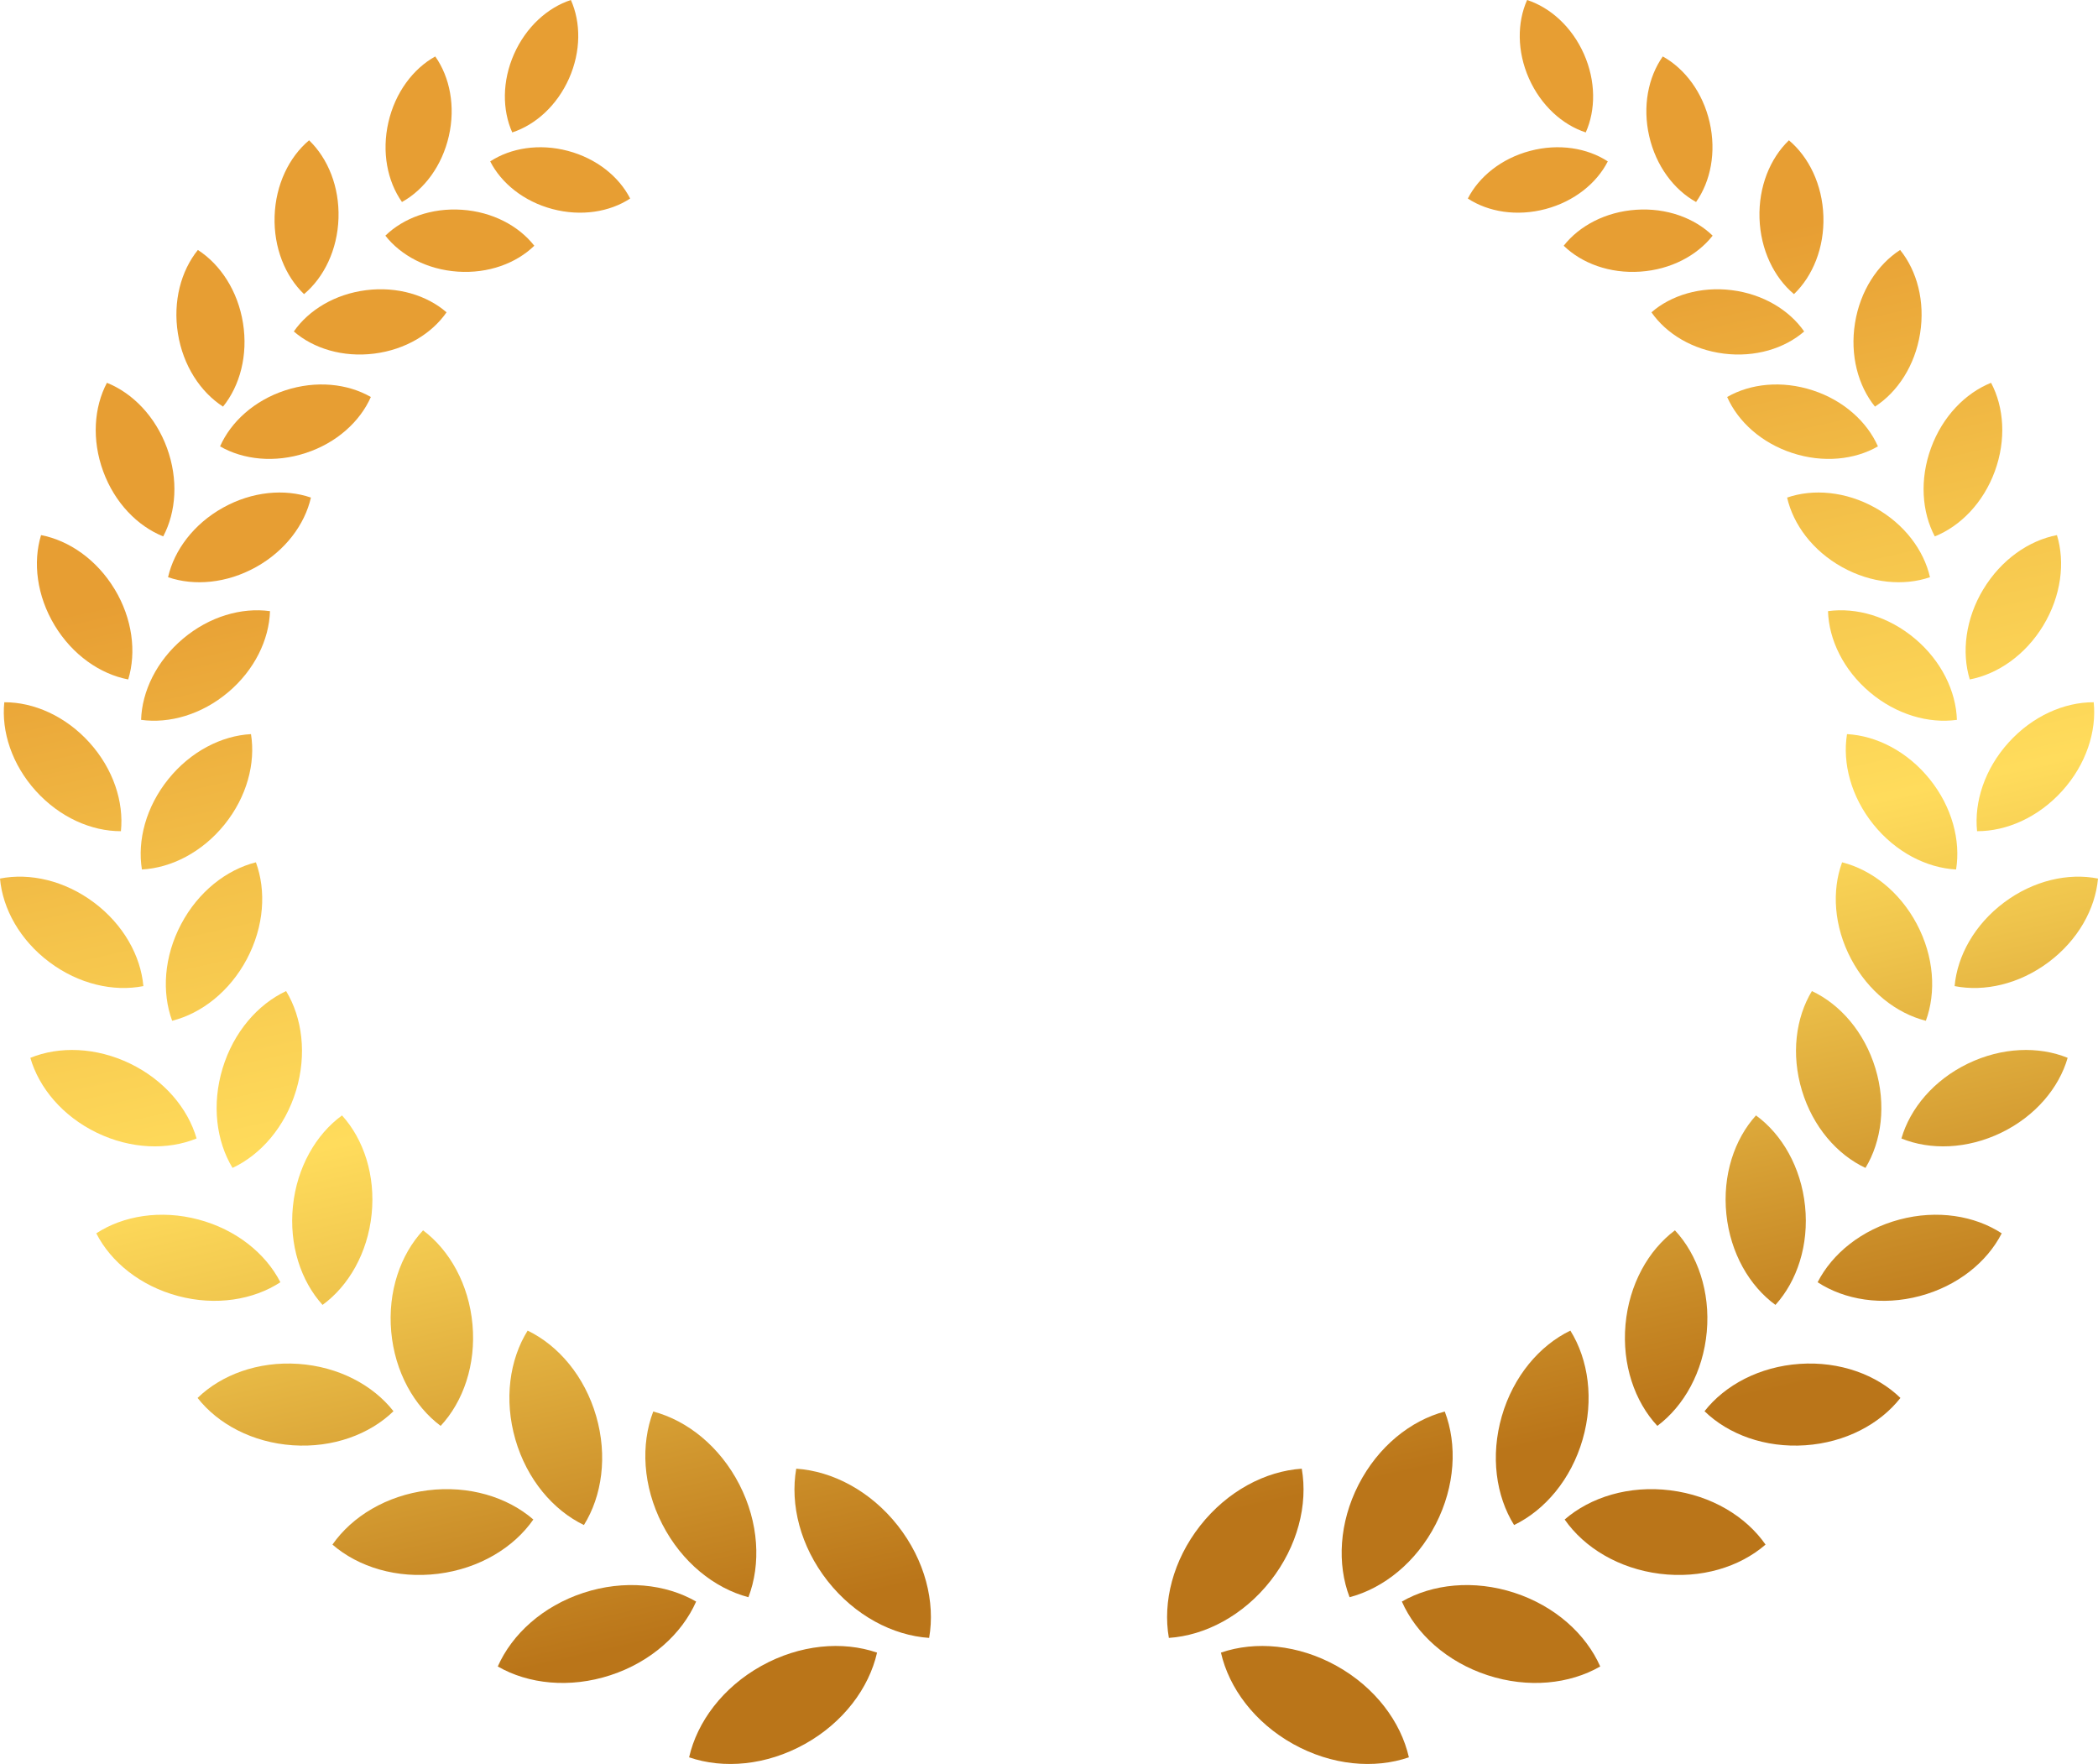 <?xml version="1.0" encoding="UTF-8"?>
<svg id="Layer_1" data-name="Layer 1" xmlns="http://www.w3.org/2000/svg" xmlns:xlink="http://www.w3.org/1999/xlink" viewBox="0 0 614.72 516.85">
  <defs>
    <style>
      .cls-1 {
        fill: url(#_Á_ó_ð_ðÆ_20-54);
      }

      .cls-2 {
        fill: url(#_Á_ó_ð_ðÆ_20-24);
      }

      .cls-3 {
        fill: url(#_Á_ó_ð_ðÆ_20-56);
      }

      .cls-4 {
        fill: url(#_Á_ó_ð_ðÆ_20-53);
      }

      .cls-5 {
        fill: url(#_Á_ó_ð_ðÆ_20-5);
      }

      .cls-6 {
        fill: url(#_Á_ó_ð_ðÆ_20-23);
      }

      .cls-7 {
        fill: url(#_Á_ó_ð_ðÆ_20-20);
      }

      .cls-8 {
        fill: url(#_Á_ó_ð_ðÆ_20-21);
      }

      .cls-9 {
        fill: url(#_Á_ó_ð_ðÆ_20-19);
      }

      .cls-10 {
        fill: url(#_Á_ó_ð_ðÆ_20-39);
      }

      .cls-11 {
        fill: url(#_Á_ó_ð_ðÆ_20-51);
      }

      .cls-12 {
        fill: url(#_Á_ó_ð_ðÆ_20-10);
      }

      .cls-13 {
        fill: url(#_Á_ó_ð_ðÆ_20-4);
      }

      .cls-14 {
        fill: url(#_Á_ó_ð_ðÆ_20-30);
      }

      .cls-15 {
        fill: url(#_Á_ó_ð_ðÆ_20-8);
      }

      .cls-16 {
        fill: url(#_Á_ó_ð_ðÆ_20-34);
      }

      .cls-17 {
        fill: url(#_Á_ó_ð_ðÆ_20-40);
      }

      .cls-18 {
        fill: url(#_Á_ó_ð_ðÆ_20-55);
      }

      .cls-19 {
        fill: url(#_Á_ó_ð_ðÆ_20-16);
      }

      .cls-20 {
        fill: url(#_Á_ó_ð_ðÆ_20-14);
      }

      .cls-21 {
        fill: url(#_Á_ó_ð_ðÆ_20-11);
      }

      .cls-22 {
        fill: url(#_Á_ó_ð_ðÆ_20-7);
      }

      .cls-23 {
        fill: url(#_Á_ó_ð_ðÆ_20-3);
      }

      .cls-24 {
        fill: url(#_Á_ó_ð_ðÆ_20-41);
      }

      .cls-25 {
        fill: url(#_Á_ó_ð_ðÆ_20-26);
      }

      .cls-26 {
        fill: url(#_Á_ó_ð_ðÆ_20-33);
      }

      .cls-27 {
        fill: url(#_Á_ó_ð_ðÆ_20-31);
      }

      .cls-28 {
        fill: url(#_Á_ó_ð_ðÆ_20-48);
      }

      .cls-29 {
        fill: url(#_Á_ó_ð_ðÆ_20-9);
      }

      .cls-30 {
        fill: url(#_Á_ó_ð_ðÆ_20-12);
      }

      .cls-31 {
        fill: url(#_Á_ó_ð_ðÆ_20-29);
      }

      .cls-32 {
        fill: url(#_Á_ó_ð_ðÆ_20-49);
      }

      .cls-33 {
        fill: url(#_Á_ó_ð_ðÆ_20-47);
      }

      .cls-34 {
        fill: url(#_Á_ó_ð_ðÆ_20-2);
      }

      .cls-35 {
        fill: url(#_Á_ó_ð_ðÆ_20-44);
      }

      .cls-36 {
        fill: url(#_Á_ó_ð_ðÆ_20-13);
      }

      .cls-37 {
        fill: url(#_Á_ó_ð_ðÆ_20-35);
      }

      .cls-38 {
        fill: url(#_Á_ó_ð_ðÆ_20-15);
      }

      .cls-39 {
        fill: url(#_Á_ó_ð_ðÆ_20-45);
      }

      .cls-40 {
        fill: url(#_Á_ó_ð_ðÆ_20-38);
      }

      .cls-41 {
        fill: url(#_Á_ó_ð_ðÆ_20-17);
      }

      .cls-42 {
        fill: url(#_Á_ó_ð_ðÆ_20-32);
      }

      .cls-43 {
        fill: url(#_Á_ó_ð_ðÆ_20-46);
      }

      .cls-44 {
        fill: url(#_Á_ó_ð_ðÆ_20-27);
      }

      .cls-45 {
        fill: url(#_Á_ó_ð_ðÆ_20-50);
      }

      .cls-46 {
        fill: url(#_Á_ó_ð_ðÆ_20-42);
      }

      .cls-47 {
        fill: url(#_Á_ó_ð_ðÆ_20-25);
      }

      .cls-48 {
        fill: url(#_Á_ó_ð_ðÆ_20-18);
      }

      .cls-49 {
        fill: url(#_Á_ó_ð_ðÆ_20-43);
      }

      .cls-50 {
        fill: url(#_Á_ó_ð_ðÆ_20-36);
      }

      .cls-51 {
        fill: url(#_Á_ó_ð_ðÆ_20-52);
      }

      .cls-52 {
        fill: url(#_Á_ó_ð_ðÆ_20-6);
      }

      .cls-53 {
        fill: url(#_Á_ó_ð_ðÆ_20-37);
      }

      .cls-54 {
        fill: url(#_Á_ó_ð_ðÆ_20);
      }

      .cls-55 {
        fill: url(#_Á_ó_ð_ðÆ_20-28);
      }

      .cls-56 {
        fill: url(#_Á_ó_ð_ðÆ_20-22);
      }
    </style>
    <linearGradient id="_Á_ó_ð_ðÆ_20" data-name="¹«Á¦ ±×¶óµð¾ðÆ® 20" x1="457.08" y1="81.71" x2="529.55" y2="405.21" gradientUnits="userSpaceOnUse">
      <stop offset="0" stop-color="#e79e33"/>
      <stop offset=".27" stop-color="#f4c24a"/>
      <stop offset=".51" stop-color="#ffdc5c"/>
      <stop offset=".64" stop-color="#efc44c"/>
      <stop offset=".91" stop-color="#c78825"/>
      <stop offset="1" stop-color="#ba7519"/>
    </linearGradient>
    <linearGradient id="_Á_ó_ð_ðÆ_20-2" data-name="¹«Á¦ ±×¶óµð¾ðÆ® 20" x1="469.38" y1="78.95" x2="541.86" y2="402.45" xlink:href="#_Á_ó_ð_ðÆ_20"/>
    <linearGradient id="_Á_ó_ð_ðÆ_20-3" data-name="¹«Á¦ ±×¶óµð¾ðÆ® 20" x1="481.29" y1="76.29" x2="553.76" y2="399.79" xlink:href="#_Á_ó_ð_ðÆ_20"/>
    <linearGradient id="_Á_ó_ð_ðÆ_20-4" data-name="¹«Á¦ ±×¶óµð¾ðÆ® 20" x1="499.75" y1="72.15" x2="572.23" y2="395.65" xlink:href="#_Á_ó_ð_ðÆ_20"/>
    <linearGradient id="_Á_ó_ð_ðÆ_20-5" data-name="¹«Á¦ ±×¶óµð¾ðÆ® 20" x1="501.22" y1="71.82" x2="573.69" y2="395.32" xlink:href="#_Á_ó_ð_ðÆ_20"/>
    <linearGradient id="_Á_ó_ð_ðÆ_20-6" data-name="¹«Á¦ ±×¶óµð¾ðÆ® 20" x1="525.52" y1="66.38" x2="597.99" y2="389.88" xlink:href="#_Á_ó_ð_ðÆ_20"/>
    <linearGradient id="_Á_ó_ð_ðÆ_20-7" data-name="¹«Á¦ ±×¶óµð¾ðÆ® 20" x1="515.83" y1="68.55" x2="588.3" y2="392.05" xlink:href="#_Á_ó_ð_ðÆ_20"/>
    <linearGradient id="_Á_ó_ð_ðÆ_20-8" data-name="¹«Á¦ ±×¶óµð¾ðÆ® 20" x1="545.38" y1="61.93" x2="617.85" y2="385.43" xlink:href="#_Á_ó_ð_ðÆ_20"/>
    <linearGradient id="_Á_ó_ð_ðÆ_20-9" data-name="¹«Á¦ ±×¶óµð¾ðÆ® 20" x1="524.22" y1="66.67" x2="596.69" y2="390.17" xlink:href="#_Á_ó_ð_ðÆ_20"/>
    <linearGradient id="_Á_ó_ð_ðÆ_20-10" data-name="¹«Á¦ ±×¶óµð¾ðÆ® 20" x1="558.21" y1="59.06" x2="630.68" y2="382.56" xlink:href="#_Á_ó_ð_ðÆ_20"/>
    <linearGradient id="_Á_ó_ð_ðÆ_20-11" data-name="¹«Á¦ ±×¶óµð¾ðÆ® 20" x1="525.67" y1="66.35" x2="598.14" y2="389.84" xlink:href="#_Á_ó_ð_ðÆ_20"/>
    <linearGradient id="_Á_ó_ð_ðÆ_20-12" data-name="¹«Á¦ ±×¶óµð¾ðÆ® 20" x1="563.05" y1="57.97" x2="635.53" y2="381.47" xlink:href="#_Á_ó_ð_ðÆ_20"/>
    <linearGradient id="_Á_ó_ð_ðÆ_20-13" data-name="¹«Á¦ ±×¶óµð¾ðÆ® 20" x1="519.69" y1="67.68" x2="592.17" y2="391.18" xlink:href="#_Á_ó_ð_ðÆ_20"/>
    <linearGradient id="_Á_ó_ð_ðÆ_20-14" data-name="¹«Á¦ ±×¶óµð¾ðÆ® 20" x1="559.23" y1="58.83" x2="631.7" y2="382.33" xlink:href="#_Á_ó_ð_ðÆ_20"/>
    <linearGradient id="_Á_ó_ð_ðÆ_20-15" data-name="¹«Á¦ ±×¶óµð¾ðÆ® 20" x1="506.05" y1="70.74" x2="578.52" y2="394.24" xlink:href="#_Á_ó_ð_ðÆ_20"/>
    <linearGradient id="_Á_ó_ð_ðÆ_20-16" data-name="¹«Á¦ ±×¶óµð¾ðÆ® 20" x1="546.35" y1="61.71" x2="618.82" y2="385.21" xlink:href="#_Á_ó_ð_ðÆ_20"/>
    <linearGradient id="_Á_ó_ð_ðÆ_20-17" data-name="¹«Á¦ ±×¶óµð¾ðÆ® 20" x1="484.79" y1="75.5" x2="557.27" y2="399" xlink:href="#_Á_ó_ð_ðÆ_20"/>
    <linearGradient id="_Á_ó_ð_ðÆ_20-18" data-name="¹«Á¦ ±×¶óµð¾ðÆ® 20" x1="524.32" y1="66.65" x2="596.8" y2="390.14" xlink:href="#_Á_ó_ð_ðÆ_20"/>
    <linearGradient id="_Á_ó_ð_ðÆ_20-19" data-name="¹«Á¦ ±×¶óµð¾ðÆ® 20" x1="456.27" y1="81.89" x2="528.74" y2="405.39" xlink:href="#_Á_ó_ð_ðÆ_20"/>
    <linearGradient id="_Á_ó_ð_ðÆ_20-20" data-name="¹«Á¦ ±×¶óµð¾ðÆ® 20" x1="493.45" y1="73.56" x2="565.92" y2="397.06" xlink:href="#_Á_ó_ð_ðÆ_20"/>
    <linearGradient id="_Á_ó_ð_ðÆ_20-21" data-name="¹«Á¦ ±×¶óµð¾ðÆ® 20" x1="421.12" y1="89.77" x2="493.59" y2="413.27" xlink:href="#_Á_ó_ð_ðÆ_20"/>
    <linearGradient id="_Á_ó_ð_ðÆ_20-22" data-name="¹«Á¦ ±×¶óµð¾ðÆ® 20" x1="454.37" y1="82.32" x2="526.84" y2="405.82" xlink:href="#_Á_ó_ð_ðÆ_20"/>
    <linearGradient id="_Á_ó_ð_ðÆ_20-23" data-name="¹«Á¦ ±×¶óµð¾ðÆ® 20" x1="380.31" y1="98.91" x2="452.78" y2="422.41" xlink:href="#_Á_ó_ð_ðÆ_20"/>
    <linearGradient id="_Á_ó_ð_ðÆ_20-24" data-name="¹«Á¦ ±×¶óµð¾ðÆ® 20" x1="408.08" y1="92.69" x2="480.55" y2="416.19" xlink:href="#_Á_ó_ð_ðÆ_20"/>
    <linearGradient id="_Á_ó_ð_ðÆ_20-25" data-name="¹«Á¦ ±×¶óµð¾ðÆ® 20" x1="335.06" y1="109.05" x2="407.53" y2="432.55" xlink:href="#_Á_ó_ð_ðÆ_20"/>
    <linearGradient id="_Á_ó_ð_ðÆ_20-26" data-name="¹«Á¦ ±×¶óµð¾ðÆ® 20" x1="355.93" y1="104.37" x2="428.4" y2="427.87" xlink:href="#_Á_ó_ð_ðÆ_20"/>
    <linearGradient id="_Á_ó_ð_ðÆ_20-27" data-name="¹«Á¦ ±×¶óµð¾ðÆ® 20" x1="286.84" y1="119.85" x2="359.32" y2="443.35" xlink:href="#_Á_ó_ð_ðÆ_20"/>
    <linearGradient id="_Á_ó_ð_ðÆ_20-28" data-name="¹«Á¦ ±×¶óµð¾ðÆ® 20" x1="299.58" y1="117" x2="372.05" y2="440.5" xlink:href="#_Á_ó_ð_ðÆ_20"/>
    <linearGradient id="_Á_ó_ð_ðÆ_20-29" data-name="¹«Á¦ ±×¶óµð¾ðÆ® 20" x1="184.32" y1="142.82" x2="256.79" y2="466.32" xlink:href="#_Á_ó_ð_ðÆ_20"/>
    <linearGradient id="_Á_ó_ð_ðÆ_20-30" data-name="¹«Á¦ ±×¶óµð¾ðÆ® 20" x1="186.23" y1="142.39" x2="258.7" y2="465.89" xlink:href="#_Á_ó_ð_ðÆ_20"/>
    <linearGradient id="_Á_ó_ð_ðÆ_20-31" data-name="¹«Á¦ ±×¶óµð¾ðÆ® 20" x1="152.52" y1="149.94" x2="224.99" y2="473.44" xlink:href="#_Á_ó_ð_ðÆ_20"/>
    <linearGradient id="_Á_ó_ð_ðÆ_20-32" data-name="¹«Á¦ ±×¶óµð¾ðÆ® 20" x1="147.98" y1="150.96" x2="220.46" y2="474.46" xlink:href="#_Á_ó_ð_ðÆ_20"/>
    <linearGradient id="_Á_ó_ð_ðÆ_20-33" data-name="¹«Á¦ ±×¶óµð¾ðÆ® 20" x1="122.44" y1="156.68" x2="194.91" y2="480.18" xlink:href="#_Á_ó_ð_ðÆ_20"/>
    <linearGradient id="_Á_ó_ð_ðÆ_20-34" data-name="¹«Á¦ ±×¶óµð¾ðÆ® 20" x1="111.22" y1="159.19" x2="183.7" y2="482.69" xlink:href="#_Á_ó_ð_ðÆ_20"/>
    <linearGradient id="_Á_ó_ð_ðÆ_20-35" data-name="¹«Á¦ ±×¶óµð¾ðÆ® 20" x1="95.35" y1="162.75" x2="167.82" y2="486.25" xlink:href="#_Á_ó_ð_ðÆ_20"/>
    <linearGradient id="_Á_ó_ð_ðÆ_20-36" data-name="¹«Á¦ ±×¶óµð¾ðÆ® 20" x1="77.47" y1="166.75" x2="149.95" y2="490.25" xlink:href="#_Á_ó_ð_ðÆ_20"/>
    <linearGradient id="_Á_ó_ð_ðÆ_20-37" data-name="¹«Á¦ ±×¶óµð¾ðÆ® 20" x1="72.5" y1="167.87" x2="144.97" y2="491.37" xlink:href="#_Á_ó_ð_ðÆ_20"/>
    <linearGradient id="_Á_ó_ð_ðÆ_20-38" data-name="¹«Á¦ ±×¶óµð¾ðÆ® 20" x1="48.23" y1="173.3" x2="120.71" y2="496.8" xlink:href="#_Á_ó_ð_ðÆ_20"/>
    <linearGradient id="_Á_ó_ð_ðÆ_20-39" data-name="¹«Á¦ ±×¶óµð¾ðÆ® 20" x1="55.03" y1="171.78" x2="127.5" y2="495.28" xlink:href="#_Á_ó_ð_ðÆ_20"/>
    <linearGradient id="_Á_ó_ð_ðÆ_20-40" data-name="¹«Á¦ ±×¶óµð¾ðÆ® 20" x1="24.92" y1="178.53" x2="97.4" y2="502.02" xlink:href="#_Á_ó_ð_ðÆ_20"/>
    <linearGradient id="_Á_ó_ð_ðÆ_20-41" data-name="¹«Á¦ ±×¶óµð¾ðÆ® 20" x1="43.97" y1="174.26" x2="116.44" y2="497.76" xlink:href="#_Á_ó_ð_ðÆ_20"/>
    <linearGradient id="_Á_ó_ð_ðÆ_20-42" data-name="¹«Á¦ ±×¶óµð¾ðÆ® 20" x1="8.82" y1="182.13" x2="81.29" y2="505.63" xlink:href="#_Á_ó_ð_ðÆ_20"/>
    <linearGradient id="_Á_ó_ð_ðÆ_20-43" data-name="¹«Á¦ ±×¶óµð¾ðÆ® 20" x1="40.14" y1="175.12" x2="112.61" y2="498.62" xlink:href="#_Á_ó_ð_ðÆ_20"/>
    <linearGradient id="_Á_ó_ð_ðÆ_20-44" data-name="¹«Á¦ ±×¶óµð¾ðÆ® 20" x1="1" y1="183.89" x2="73.47" y2="507.38" xlink:href="#_Á_ó_ð_ðÆ_20"/>
    <linearGradient id="_Á_ó_ð_ðÆ_20-45" data-name="¹«Á¦ ±×¶óµð¾ðÆ® 20" x1="44.16" y1="174.22" x2="116.63" y2="497.72" xlink:href="#_Á_ó_ð_ðÆ_20"/>
    <linearGradient id="_Á_ó_ð_ðÆ_20-46" data-name="¹«Á¦ ±×¶óµð¾ðÆ® 20" x1="2.29" y1="183.6" x2="74.76" y2="507.1" xlink:href="#_Á_ó_ð_ðÆ_20"/>
    <linearGradient id="_Á_ó_ð_ðÆ_20-47" data-name="¹«Á¦ ±×¶óµð¾ðÆ® 20" x1="56.35" y1="171.49" x2="128.82" y2="494.99" xlink:href="#_Á_ó_ð_ðÆ_20"/>
    <linearGradient id="_Á_ó_ð_ðÆ_20-48" data-name="¹«Á¦ ±×¶óµð¾ðÆ® 20" x1="13.21" y1="181.15" x2="85.68" y2="504.65" xlink:href="#_Á_ó_ð_ðÆ_20"/>
    <linearGradient id="_Á_ó_ð_ðÆ_20-49" data-name="¹«Á¦ ±×¶óµð¾ðÆ® 20" x1="76.75" y1="166.91" x2="149.22" y2="490.41" xlink:href="#_Á_ó_ð_ðÆ_20"/>
    <linearGradient id="_Á_ó_ð_ðÆ_20-50" data-name="¹«Á¦ ±×¶óµð¾ðÆ® 20" x1="33.94" y1="176.51" x2="106.41" y2="500.01" xlink:href="#_Á_ó_ð_ðÆ_20"/>
    <linearGradient id="_Á_ó_ð_ðÆ_20-51" data-name="¹«Á¦ ±×¶óµð¾ðÆ® 20" x1="105.1" y1="160.56" x2="177.57" y2="484.06" xlink:href="#_Á_ó_ð_ðÆ_20"/>
    <linearGradient id="_Á_ó_ð_ðÆ_20-52" data-name="¹«Á¦ ±×¶óµð¾ðÆ® 20" x1="64.29" y1="169.71" x2="136.77" y2="493.2" xlink:href="#_Á_ó_ð_ðÆ_20"/>
    <linearGradient id="_Á_ó_ð_ðÆ_20-53" data-name="¹«Á¦ ±×¶óµð¾ðÆ® 20" x1="140.78" y1="152.57" x2="213.25" y2="476.07" xlink:href="#_Á_ó_ð_ðÆ_20"/>
    <linearGradient id="_Á_ó_ð_ðÆ_20-54" data-name="¹«Á¦ ±×¶óµð¾ðÆ® 20" x1="103.7" y1="160.88" x2="176.17" y2="484.38" xlink:href="#_Á_ó_ð_ðÆ_20"/>
    <linearGradient id="_Á_ó_ð_ðÆ_20-55" data-name="¹«Á¦ ±×¶óµð¾ðÆ® 20" x1="182.87" y1="143.14" x2="255.35" y2="466.64" xlink:href="#_Á_ó_ð_ðÆ_20"/>
    <linearGradient id="_Á_ó_ð_ðÆ_20-56" data-name="¹«Á¦ ±×¶óµð¾ðÆ® 20" x1="151.19" y1="150.24" x2="223.66" y2="473.74" xlink:href="#_Á_ó_ð_ðÆ_20"/>
  </defs>
  <g>
    <g>
      <path class="cls-54" d="M448.32,44.21c-8.41,2.23-14.97,7.56-18.24,13.96,6.01,3.94,14.36,5.31,22.77,3.08,8.41-2.23,14.97-7.56,18.24-13.96-6.01-3.93-14.36-5.31-22.76-3.08Z"/>
      <path class="cls-34" d="M447.98,22.97c-3.52-7.96-3.47-16.41-.53-22.97,6.83,2.23,13.12,7.88,16.65,15.83,3.52,7.95,3.47,16.41,.53,22.97-6.83-2.23-13.12-7.88-16.65-15.83Z"/>
    </g>
    <g>
      <path class="cls-23" d="M479.38,61.46c-8.95,.6-16.64,4.71-21.21,10.54,5.31,5.16,13.48,8.2,22.43,7.59,8.95-.6,16.64-4.71,21.21-10.54-5.31-5.16-13.48-8.2-22.43-7.59Z"/>
      <path class="cls-13" d="M483.22,39.89c-2-8.74-.29-17.29,3.98-23.35,6.48,3.6,11.73,10.55,13.73,19.3,2,8.74,.29,17.29-3.98,23.35-6.48-3.6-11.73-10.55-13.73-19.3Z"/>
    </g>
    <g>
      <path class="cls-5" d="M507.42,85.02c-9.17-1.15-17.77,1.49-23.54,6.49,4.36,6.27,12.03,10.95,21.21,12.1,9.17,1.15,17.77-1.49,23.54-6.49-4.36-6.27-12.03-10.95-21.21-12.1Z"/>
      <path class="cls-52" d="M515.54,63.95c-.3-9.24,3.11-17.55,8.62-22.84,5.85,4.91,9.8,12.99,10.1,22.23,.3,9.24-3.11,17.55-8.62,22.84-5.85-4.91-9.8-12.99-10.1-22.23Z"/>
    </g>
    <g>
      <path class="cls-22" d="M531.16,114.38c-9.06-2.97-18.27-1.99-25.1,1.94,3.18,7.2,10.02,13.45,19.08,16.41,9.06,2.97,18.27,1.99,25.1-1.94-3.18-7.2-10.02-13.45-19.08-16.41Z"/>
      <path class="cls-15" d="M543.52,94.66c1.51-9.41,6.6-17.15,13.22-21.42,4.95,6.12,7.36,15.07,5.85,24.48-1.51,9.41-6.6,17.15-13.22,21.42-4.95-6.12-7.36-15.07-5.85-24.48Z"/>
    </g>
    <g>
      <path class="cls-29" d="M549.41,148.76c-8.58-4.79-18.1-5.61-25.78-2.97,1.8,7.91,7.5,15.58,16.08,20.36,8.58,4.78,18.1,5.61,25.78,2.97-1.8-7.91-7.5-15.58-16.08-20.36Z"/>
      <path class="cls-12" d="M565.8,131.24c3.38-9.23,10.06-16.06,17.59-19.08,3.8,7.17,4.48,16.7,1.1,25.93-3.38,9.23-10.06,16.06-17.59,19.08-3.8-7.17-4.48-16.7-1.1-25.93Z"/>
    </g>
    <g>
      <path class="cls-21" d="M561.11,187.15c-7.74-6.53-17.21-9.23-25.5-8.08,.26,8.36,4.52,17.24,12.27,23.77,7.74,6.53,17.21,9.23,25.5,8.08-.26-8.36-4.52-17.24-12.27-23.77Z"/>
      <path class="cls-30" d="M581.14,172.63c5.24-8.67,13.34-14.27,21.55-15.84,2.44,8,1.25,17.78-3.98,26.45-5.24,8.67-13.34,14.27-21.56,15.84-2.44-8-1.25-17.78,3.98-26.45Z"/>
    </g>
    <g>
      <path class="cls-36" d="M565.4,228.29c-6.55-8.13-15.6-12.73-24.22-13.19-1.38,8.52,1.19,18.34,7.74,26.47,6.55,8.13,15.6,12.73,24.22,13.19,1.38-8.52-1.19-18.34-7.74-26.47Z"/>
      <path class="cls-20" d="M588.53,217.55c7.01-7.75,16.3-11.82,24.93-11.79,.89,8.58-2.23,18.24-9.24,25.99-7.01,7.75-16.3,11.82-24.93,11.79-.89-8.58,2.23-18.24,9.24-25.99Z"/>
    </g>
    <g>
      <path class="cls-38" d="M561.65,270.78c-5.03-9.52-13.29-15.95-21.91-18.12-3.07,8.35-2.41,18.79,2.63,28.31,5.03,9.52,13.29,15.95,21.91,18.12,3.07-8.35,2.41-18.79-2.63-28.31Z"/>
      <path class="cls-19" d="M587.17,264.45c8.61-6.46,18.82-8.76,27.55-7.03-.78,8.86-5.84,18.02-14.46,24.48-8.61,6.46-18.82,8.76-27.55,7.03,.78-8.86,5.84-18.02,14.46-24.48Z"/>
    </g>
    <g>
      <path class="cls-41" d="M549.5,313.03c-3.22-10.62-10.31-18.76-18.61-22.64-4.75,7.84-6.13,18.54-2.91,29.17,3.22,10.62,10.31,18.76,18.61,22.64,4.75-7.84,6.13-18.54,2.91-29.17Z"/>
      <path class="cls-48" d="M576.57,311.65c9.99-4.84,20.77-5.16,29.26-1.7-2.54,8.81-9.46,17.09-19.45,21.93-9.99,4.84-20.77,5.16-29.26,1.7,2.54-8.81,9.46-17.09,19.45-21.93Z"/>
    </g>
    <g>
      <path class="cls-9" d="M528.89,353.4c-1.17-11.38-6.74-21.01-14.38-26.58-6.35,7-9.85,17.56-8.68,28.94,1.17,11.38,6.74,21.01,14.38,26.58,6.35-7,9.85-17.56,8.68-28.94Z"/>
      <path class="cls-7" d="M556.56,357.33c11.06-2.94,22.04-1.13,29.95,4.04-4.3,8.42-12.93,15.43-23.99,18.37-11.06,2.94-22.04,1.13-29.95-4.04,4.3-8.42,12.93-15.43,23.99-18.37Z"/>
    </g>
    <g>
      <path class="cls-8" d="M500.09,390.21c1.06-11.75-2.69-22.59-9.33-29.72-7.8,5.84-13.42,15.83-14.48,27.58-1.06,11.75,2.69,22.59,9.33,29.72,7.8-5.84,13.42-15.83,14.48-27.58Z"/>
      <path class="cls-56" d="M527.32,399.62c11.77-.8,22.52,3.19,29.51,9.98-6.01,7.67-16.12,13.07-27.89,13.87-11.77,.8-22.52-3.19-29.51-9.98,6.01-7.67,16.12-13.07,27.89-13.87Z"/>
    </g>
    <g>
      <path class="cls-6" d="M463.71,421.78c3.38-11.68,1.72-23.39-3.59-31.91-9.04,4.37-16.7,13.38-20.08,25.06-3.38,11.68-1.72,23.39,3.59,31.91,9.04-4.37,16.7-13.38,20.08-25.06Z"/>
      <path class="cls-2" d="M489.41,436.67c12.07,1.51,22.17,7.66,27.9,15.9-7.59,6.58-18.89,10.06-30.96,8.55-12.07-1.51-22.17-7.66-27.9-15.9,7.59-6.58,18.89-10.06,30.96-8.55Z"/>
    </g>
    <g>
      <path class="cls-47" d="M420.68,446.58c5.72-11.16,6.34-23.33,2.64-33-10.01,2.64-19.53,10.26-25.25,21.41-5.72,11.16-6.34,23.33-2.64,33,10.01-2.64,19.53-10.26,25.25-21.41Z"/>
      <path class="cls-25" d="M443.76,466.7c11.92,3.9,20.93,12.11,25.11,21.58-8.97,5.17-21.09,6.46-33.01,2.56-11.92-3.9-20.93-12.11-25.11-21.58,8.97-5.17,21.09-6.46,33.01-2.56Z"/>
    </g>
    <g>
      <path class="cls-44" d="M372.25,463.21c7.98-10.17,11.01-22.36,9.17-32.88-10.65,.71-21.78,6.54-29.77,16.7-7.98,10.17-11.01,22.36-9.17,32.88,10.65-.71,21.78-6.54,29.77-16.7Z"/>
      <path class="cls-55" d="M391.65,488.12c11.29,6.29,18.8,16.37,21.16,26.78-10.1,3.47-22.62,2.39-33.91-3.9-11.29-6.29-18.79-16.37-21.16-26.78,10.1-3.47,22.62-2.39,33.91,3.9Z"/>
    </g>
  </g>
  <g>
    <g>
      <path class="cls-31" d="M166.4,44.21c8.41,2.23,14.97,7.56,18.24,13.96-6.01,3.94-14.36,5.31-22.77,3.08-8.41-2.23-14.97-7.56-18.24-13.96,6.01-3.93,14.36-5.31,22.77-3.08Z"/>
      <path class="cls-14" d="M166.74,22.97c3.52-7.96,3.47-16.41,.53-22.97-6.83,2.23-13.12,7.88-16.65,15.83-3.52,7.95-3.47,16.41-.53,22.97,6.83-2.23,13.12-7.88,16.65-15.83Z"/>
    </g>
    <g>
      <path class="cls-27" d="M135.34,61.46c8.95,.6,16.64,4.71,21.21,10.54-5.31,5.16-13.48,8.2-22.43,7.59-8.95-.6-16.64-4.71-21.21-10.54,5.31-5.16,13.48-8.2,22.43-7.59Z"/>
      <path class="cls-42" d="M131.51,39.89c2-8.74,.29-17.29-3.98-23.35-6.48,3.6-11.73,10.55-13.73,19.3-2,8.74-.29,17.29,3.98,23.35,6.48-3.6,11.73-10.55,13.73-19.3Z"/>
    </g>
    <g>
      <path class="cls-26" d="M107.3,85.02c9.17-1.15,17.77,1.49,23.54,6.49-4.36,6.27-12.03,10.95-21.21,12.1-9.17,1.15-17.77-1.49-23.54-6.49,4.36-6.27,12.03-10.95,21.21-12.1Z"/>
      <path class="cls-16" d="M99.18,63.95c.3-9.24-3.11-17.55-8.62-22.84-5.85,4.91-9.8,12.99-10.1,22.23-.3,9.24,3.11,17.55,8.62,22.84,5.85-4.91,9.8-12.99,10.1-22.23Z"/>
    </g>
    <g>
      <path class="cls-37" d="M83.56,114.38c9.06-2.97,18.27-1.99,25.1,1.94-3.18,7.2-10.02,13.45-19.08,16.41-9.06,2.97-18.27,1.99-25.1-1.94,3.18-7.2,10.02-13.45,19.08-16.41Z"/>
      <path class="cls-50" d="M71.2,94.66c-1.51-9.41-6.6-17.15-13.22-21.42-4.95,6.12-7.36,15.07-5.85,24.48,1.51,9.41,6.6,17.15,13.22,21.42,4.95-6.12,7.36-15.07,5.85-24.48Z"/>
    </g>
    <g>
      <path class="cls-53" d="M65.32,148.76c8.58-4.79,18.1-5.61,25.78-2.97-1.8,7.91-7.5,15.58-16.08,20.36-8.58,4.78-18.1,5.61-25.78,2.97,1.8-7.91,7.5-15.58,16.08-20.36Z"/>
      <path class="cls-40" d="M48.92,131.24c-3.38-9.23-10.06-16.06-17.59-19.08-3.8,7.17-4.48,16.7-1.1,25.93,3.38,9.23,10.06,16.06,17.59,19.08,3.8-7.17,4.48-16.7,1.1-25.93Z"/>
    </g>
    <g>
      <path class="cls-10" d="M53.61,187.15c7.74-6.53,17.21-9.23,25.5-8.08-.26,8.36-4.52,17.24-12.27,23.77-7.74,6.53-17.21,9.23-25.5,8.08,.26-8.36,4.52-17.24,12.27-23.77Z"/>
      <path class="cls-17" d="M33.58,172.63c-5.24-8.67-13.34-14.27-21.55-15.84-2.44,8-1.25,17.78,3.98,26.45,5.24,8.67,13.34,14.27,21.56,15.84,2.44-8,1.25-17.78-3.98-26.45Z"/>
    </g>
    <g>
      <path class="cls-24" d="M49.32,228.29c6.55-8.13,15.6-12.73,24.22-13.19,1.38,8.52-1.19,18.34-7.74,26.47-6.55,8.13-15.6,12.73-24.22,13.19-1.38-8.52,1.19-18.34,7.74-26.47Z"/>
      <path class="cls-46" d="M26.19,217.55c-7.01-7.75-16.3-11.82-24.93-11.79-.89,8.58,2.23,18.24,9.24,25.99,7.01,7.75,16.3,11.82,24.93,11.79,.89-8.58-2.23-18.24-9.24-25.99Z"/>
    </g>
    <g>
      <path class="cls-49" d="M53.07,270.78c5.03-9.52,13.29-15.95,21.91-18.12,3.07,8.35,2.41,18.79-2.63,28.31-5.03,9.52-13.29,15.95-21.91,18.12-3.07-8.35-2.41-18.79,2.63-28.31Z"/>
      <path class="cls-35" d="M27.55,264.45c-8.61-6.46-18.82-8.76-27.55-7.03,.78,8.86,5.84,18.02,14.46,24.48,8.61,6.46,18.82,8.76,27.55,7.03-.78-8.86-5.84-18.02-14.46-24.48Z"/>
    </g>
    <g>
      <path class="cls-39" d="M65.22,313.03c3.22-10.62,10.31-18.76,18.61-22.64,4.75,7.84,6.13,18.54,2.91,29.17-3.22,10.62-10.31,18.76-18.61,22.64-4.75-7.84-6.13-18.54-2.91-29.17Z"/>
      <path class="cls-43" d="M38.15,311.65c-9.99-4.84-20.77-5.16-29.26-1.7,2.54,8.81,9.46,17.09,19.45,21.93,9.99,4.84,20.77,5.16,29.26,1.7-2.54-8.81-9.46-17.09-19.45-21.93Z"/>
    </g>
    <g>
      <path class="cls-33" d="M85.83,353.4c1.17-11.38,6.74-21.01,14.38-26.58,6.35,7,9.85,17.56,8.68,28.94-1.17,11.38-6.74,21.01-14.38,26.58-6.35-7-9.85-17.56-8.68-28.94Z"/>
      <path class="cls-28" d="M58.16,357.33c-11.06-2.94-22.04-1.13-29.95,4.04,4.3,8.42,12.93,15.43,23.99,18.37,11.06,2.94,22.04,1.13,29.95-4.04-4.3-8.42-12.93-15.43-23.99-18.37Z"/>
    </g>
    <g>
      <path class="cls-32" d="M114.63,390.21c-1.06-11.75,2.69-22.59,9.33-29.72,7.8,5.84,13.42,15.83,14.48,27.58,1.06,11.75-2.69,22.59-9.33,29.72-7.8-5.84-13.42-15.83-14.48-27.58Z"/>
      <path class="cls-45" d="M87.4,399.62c-11.77-.8-22.52,3.19-29.51,9.98,6.01,7.67,16.12,13.07,27.89,13.87,11.77,.8,22.52-3.19,29.51-9.98-6.01-7.67-16.12-13.07-27.89-13.87Z"/>
    </g>
    <g>
      <path class="cls-11" d="M151.01,421.78c-3.38-11.68-1.72-23.39,3.59-31.91,9.04,4.37,16.7,13.38,20.08,25.06,3.38,11.68,1.72,23.39-3.59,31.91-9.04-4.37-16.7-13.38-20.08-25.06Z"/>
      <path class="cls-51" d="M125.31,436.67c-12.07,1.51-22.17,7.66-27.9,15.9,7.59,6.58,18.89,10.06,30.96,8.55,12.07-1.51,22.17-7.66,27.9-15.9-7.59-6.58-18.89-10.06-30.96-8.55Z"/>
    </g>
    <g>
      <path class="cls-4" d="M194.04,446.58c-5.72-11.16-6.34-23.33-2.64-33,10.01,2.64,19.53,10.26,25.25,21.41,5.72,11.16,6.34,23.33,2.64,33-10.01-2.64-19.53-10.26-25.25-21.41Z"/>
      <path class="cls-1" d="M170.96,466.7c-11.92,3.9-20.93,12.11-25.11,21.58,8.97,5.17,21.09,6.46,33.01,2.56,11.92-3.9,20.93-12.11,25.11-21.58-8.97-5.17-21.09-6.46-33.01-2.56Z"/>
    </g>
    <g>
      <path class="cls-18" d="M242.47,463.21c-7.98-10.17-11.01-22.36-9.17-32.88,10.65,.71,21.78,6.54,29.77,16.7,7.98,10.17,11.01,22.36,9.17,32.88-10.65-.71-21.78-6.54-29.77-16.7Z"/>
      <path class="cls-3" d="M223.07,488.12c-11.29,6.29-18.8,16.37-21.16,26.78,10.1,3.47,22.62,2.39,33.91-3.9,11.29-6.29,18.79-16.37,21.16-26.78-10.1-3.47-22.62-2.39-33.91,3.9Z"/>
    </g>
  </g>
</svg>